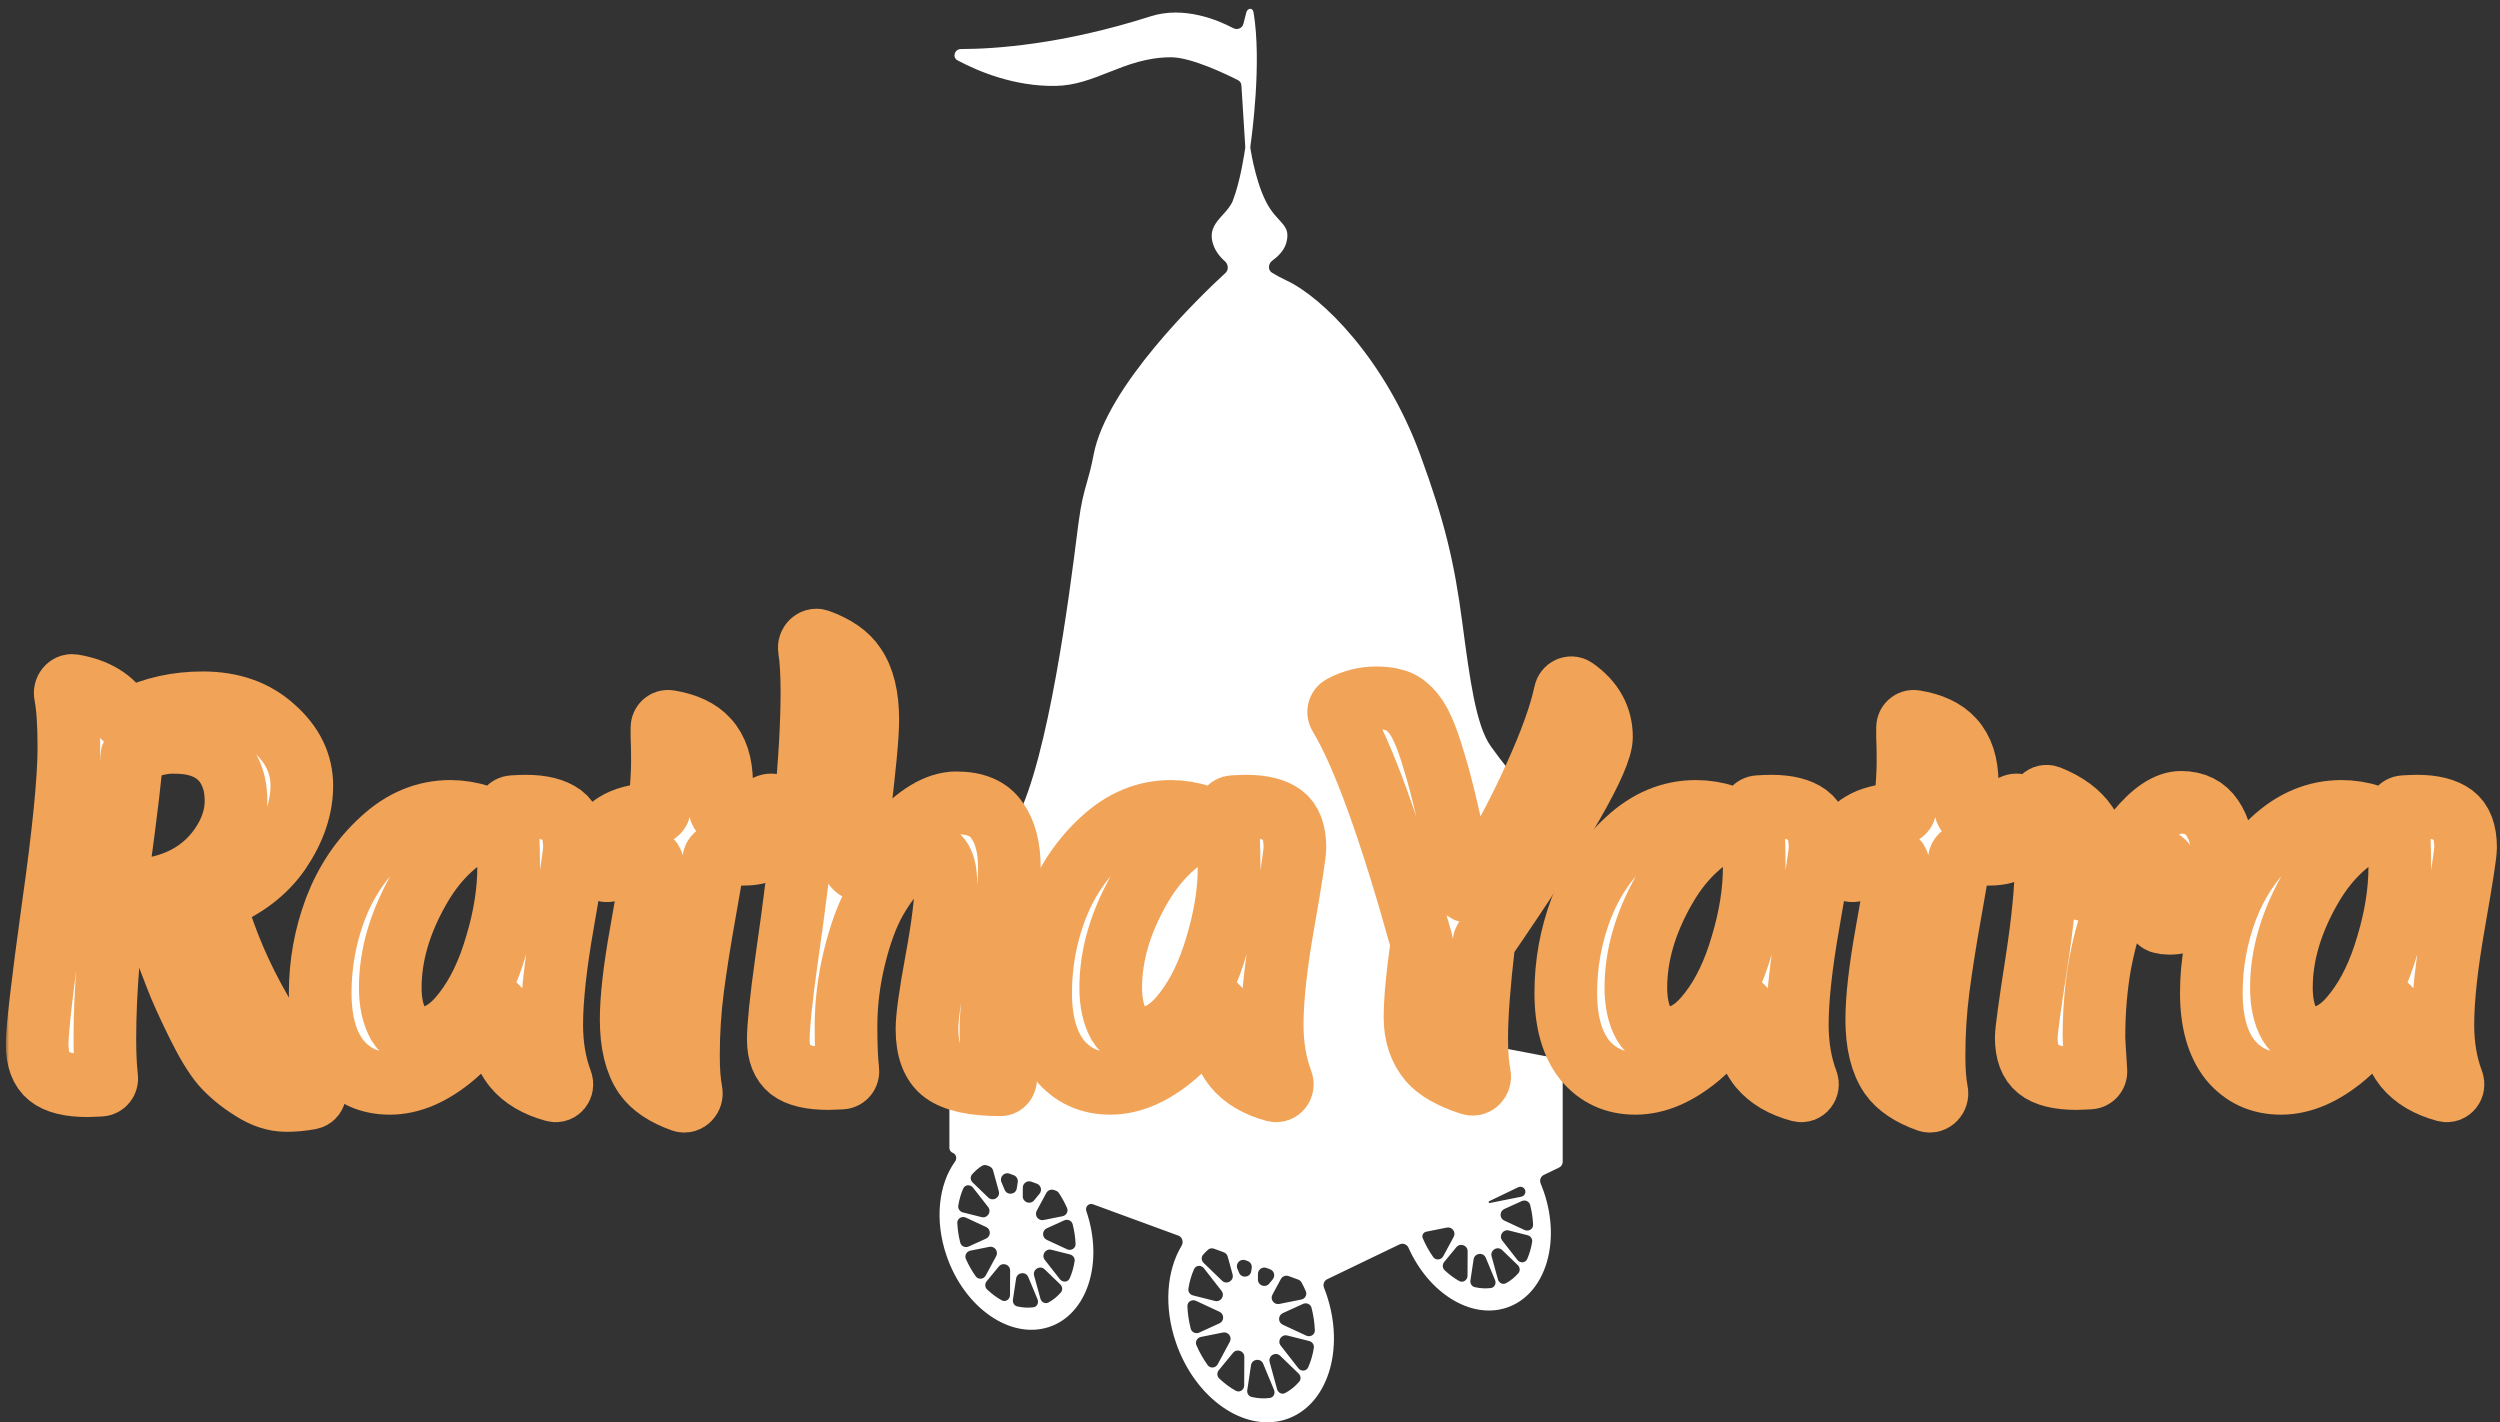 <svg width="399" height="227" viewBox="0 0 399 227" fill="none" xmlns="http://www.w3.org/2000/svg">
<rect x="0" y="0" width="399" height="227" fill="#333333" stroke="none"/>
<path fill-rule="evenodd" clip-rule="evenodd" d="M202.697 33.296C200.66 30.246 199.711 24.625 199.558 23.649C199.543 23.551 199.543 23.453 199.558 23.355C199.769 21.895 201.412 9.985 200.065 1.959C199.934 1.176 199.093 1.245 198.9 2.014L198.444 3.825C198.272 4.506 197.466 4.829 196.845 4.5C194.454 3.231 188.98 0.895 183.618 2.611C169.571 7.108 158.753 7.82 153.381 7.827C152.343 7.828 151.921 9.15 152.836 9.638C156.213 11.44 161.946 13.823 168.486 13.71C171.588 13.656 174.228 12.613 176.951 11.536C179.932 10.358 183.013 9.14 186.907 9.14C190.154 9.14 195.869 11.921 197.588 12.796C197.903 12.956 198.105 13.271 198.127 13.623L198.743 23.405C198.747 23.47 198.745 23.532 198.737 23.597C198.64 24.299 197.993 28.797 196.776 31.99C196.441 32.867 195.801 33.572 195.167 34.27C194.104 35.441 193.056 36.595 193.486 38.519C193.808 39.959 194.718 41.018 195.489 41.688C196.029 42.157 196.134 43.051 195.608 43.537C191.428 47.386 176.596 61.688 174.535 72.591C174.156 74.601 173.805 75.825 173.469 76.998C173.003 78.626 172.565 80.155 172.116 83.548C172.053 84.021 171.973 84.657 171.874 85.432C170.76 94.233 167.372 120.984 162.226 130.725C159.596 135.703 155.127 140.345 152.888 142.503C152.308 143.062 152.544 144.063 153.318 144.285L165.004 147.642C165.004 147.642 167.409 164.824 165.004 168.278C163.219 170.841 151.525 170.711 151.525 170.711V183.224C151.525 183.568 151.739 183.874 152.062 183.993C152.609 184.194 152.78 184.89 152.438 185.363C149.799 189.012 149.12 194.741 151.082 200.448C153.921 208.705 161.211 213.791 167.365 211.807C173.52 209.823 176.208 201.521 173.37 193.265C173.148 192.618 173.775 191.96 174.417 192.196L188.058 197.201C188.703 197.438 188.934 198.236 188.58 198.825C186.209 202.773 185.711 208.531 187.678 214.269C190.735 223.187 198.586 228.679 205.214 226.537C211.842 224.394 214.737 215.428 211.68 206.511C211.563 206.171 211.44 205.835 211.309 205.505C211.107 204.993 211.321 204.405 211.817 204.166L223.378 198.599C223.914 198.341 224.554 198.597 224.796 199.14C228.004 206.339 234.681 210.569 240.383 208.731C246.538 206.747 249.226 198.446 246.388 190.189C246.234 189.743 246.068 189.307 245.89 188.88C245.674 188.364 245.885 187.76 246.39 187.517L248.831 186.341C249.183 186.172 249.407 185.816 249.407 185.425V169.932C249.407 169.443 249.06 169.024 248.58 168.932L235.433 166.426C234.956 166.335 234.61 165.919 234.606 165.433L234.456 142.779C234.453 142.327 234.749 141.927 235.183 141.797L248.68 137.782C249.111 137.654 249.407 137.257 249.407 136.807V132.819C249.407 132.543 249.297 132.281 249.1 132.088C246.761 129.79 241.714 124.439 237.928 119.102C235.553 115.756 234.576 108.37 233.383 99.355C232.089 89.569 230.54 83.138 226.674 72.591C221.07 57.304 210.984 47.376 205.304 44.756C204.509 44.39 203.689 43.93 203.011 43.526C202.326 43.116 202.391 42.084 203.038 41.617C203.947 40.96 204.974 39.974 205.304 38.719C205.791 36.868 205.16 36.183 204.171 35.11C203.729 34.63 203.214 34.071 202.697 33.296ZM237.603 191.78C237.619 191.752 237.642 191.73 237.671 191.716L242.288 189.492C242.706 189.291 243.209 189.458 243.391 189.885C243.594 190.36 243.297 190.895 242.791 190.996L237.767 192.001C237.641 192.026 237.542 191.893 237.603 191.78ZM227.067 197.607C226.911 197.237 227.083 196.815 227.444 196.641C227.503 196.612 227.565 196.591 227.629 196.579L230.914 195.922C231.759 195.753 232.418 196.644 232.009 197.402L230.346 200.485C230.009 201.109 229.153 201.203 228.742 200.624C228.097 199.715 227.53 198.704 227.067 197.607ZM204.423 204.137C204.663 203.691 205.194 203.489 205.669 203.664L207.195 204.224C207.42 204.306 207.61 204.465 207.724 204.675C207.97 205.127 208.199 205.596 208.409 206.08C208.656 206.65 208.296 207.285 207.687 207.407L204.176 208.111C203.332 208.28 202.672 207.39 203.08 206.631L204.423 204.137ZM200.768 203.317C200.772 202.612 201.474 202.124 202.136 202.367L202.698 202.573C203.356 202.815 203.578 203.633 203.134 204.174L202.567 204.865C201.959 205.605 200.758 205.171 200.763 204.213L200.768 203.317ZM197.484 202.479C197.145 201.66 197.942 200.828 198.775 201.134L199.121 201.261C199.575 201.427 199.849 201.889 199.777 202.367L199.699 202.887C199.546 203.907 198.148 204.078 197.753 203.126L197.484 202.479ZM192.802 199.454C193.062 199.224 193.43 199.173 193.756 199.292L195.312 199.863C195.621 199.976 195.856 200.232 195.943 200.55L196.722 203.396C196.995 204.394 195.777 205.115 195.033 204.396L192.097 201.556C191.738 201.209 191.679 200.648 192.003 200.268C192.252 199.976 192.519 199.704 192.802 199.454ZM166.99 190.4C167.231 189.955 167.761 189.754 168.236 189.928L168.516 190.031C168.713 190.103 168.883 190.233 168.999 190.407C169.486 191.141 169.922 191.936 170.297 192.785C170.548 193.353 170.187 193.989 169.578 194.111L166.556 194.715C165.711 194.884 165.051 193.993 165.461 193.234L166.99 190.4ZM163.241 189.547C163.245 188.842 163.947 188.354 164.609 188.597L165.479 188.916C166.137 189.158 166.36 189.977 165.914 190.518L165.037 191.583C164.428 192.322 163.229 191.888 163.234 190.931L163.241 189.547ZM159.826 188.661C159.486 187.842 160.283 187.01 161.116 187.315L161.776 187.557C162.23 187.724 162.504 188.186 162.432 188.664L162.283 189.651C162.13 190.67 160.733 190.842 160.338 189.89L159.826 188.661ZM156.707 186.077C156.954 185.92 157.262 185.901 157.537 186.002L157.869 186.124C158.178 186.237 158.413 186.492 158.5 186.809L159.409 190.121C159.683 191.118 158.466 191.84 157.721 191.122L155.232 188.722C154.872 188.375 154.812 187.812 155.141 187.434C155.602 186.905 156.126 186.448 156.707 186.077ZM240.083 194.806C239.293 194.44 239.298 193.317 240.089 192.957L242.864 191.695C243.415 191.445 244.065 191.728 244.214 192.315C244.484 193.374 244.637 194.425 244.682 195.444C244.714 196.16 243.969 196.608 243.319 196.307L240.083 194.806ZM242.176 201.085C242.609 201.638 243.455 201.593 243.737 200.95C244.105 200.112 244.372 199.191 244.53 198.214C244.61 197.719 244.281 197.259 243.794 197.137L240.815 196.385C239.875 196.148 239.168 197.234 239.764 197.998L242.176 201.085ZM238.061 200.516C237.787 199.519 239.004 198.796 239.749 199.515L242.238 201.915C242.598 202.262 242.657 202.825 242.329 203.202C241.762 203.854 241.1 204.395 240.353 204.801C239.836 205.082 239.226 204.759 239.07 204.191L238.061 200.516ZM235.187 200.986C235.34 199.967 236.737 199.795 237.132 200.747L238.609 204.298C238.841 204.856 238.537 205.499 237.937 205.573C237.09 205.676 236.228 205.623 235.375 205.428C234.893 205.318 234.607 204.84 234.68 204.352L235.187 200.986ZM232.433 199.054C233.042 198.315 234.241 198.749 234.236 199.706L234.216 203.604C234.212 204.315 233.5 204.796 232.881 204.448C232.069 203.992 231.288 203.411 230.558 202.722C230.188 202.372 230.174 201.797 230.498 201.403L232.433 199.054ZM204.729 211.423C203.941 211.057 203.945 209.935 204.736 209.575L207.963 208.103C208.515 207.851 209.166 208.135 209.318 208.722C209.632 209.935 209.806 211.139 209.849 212.304C209.875 213.02 209.128 213.469 208.478 213.166L204.729 211.423ZM207.212 218.365C207.644 218.92 208.493 218.875 208.781 218.234C209.21 217.282 209.516 216.229 209.69 215.108C209.767 214.613 209.439 214.154 208.953 214.031L205.453 213.146C204.514 212.908 203.806 213.994 204.401 214.758L207.212 218.365ZM202.636 217.385C202.363 216.386 203.581 215.665 204.325 216.385L207.262 219.225C207.62 219.572 207.679 220.133 207.355 220.512C206.716 221.261 205.964 221.878 205.109 222.332C204.588 222.608 203.978 222.285 203.822 221.716L202.636 217.385ZM199.659 217.893C199.813 216.874 201.211 216.702 201.605 217.655L203.339 221.834C203.57 222.392 203.266 223.033 202.668 223.114C201.706 223.244 200.725 223.184 199.755 222.954C199.274 222.841 198.988 222.364 199.062 221.876L199.659 217.893ZM196.791 215.916C197.399 215.176 198.6 215.609 198.595 216.567L198.571 221.116C198.568 221.827 197.855 222.309 197.232 221.966C196.304 221.454 195.411 220.791 194.581 219.997C194.213 219.646 194.199 219.072 194.522 218.679L196.791 215.916ZM193.905 207.634C194.844 207.872 195.552 206.787 194.957 206.023L192.146 202.415C191.714 201.86 190.866 201.905 190.577 202.547C190.149 203.498 189.842 204.551 189.668 205.672C189.591 206.167 189.919 206.626 190.405 206.749L193.905 207.634ZM194.623 211.206C195.413 210.845 195.417 209.724 194.63 209.358L190.88 207.614C190.23 207.312 189.483 207.76 189.51 208.477C189.553 209.642 189.727 210.845 190.041 212.058C190.193 212.645 190.843 212.929 191.395 212.678L194.623 211.206ZM194.351 217.73C194.014 218.356 193.157 218.449 192.742 217.872C192.055 216.916 191.449 215.853 190.949 214.7C190.702 214.131 191.063 213.496 191.671 213.374L195.182 212.669C196.026 212.5 196.686 213.391 196.278 214.149L194.351 217.73ZM171.196 195.391C171.047 194.804 170.397 194.521 169.846 194.771L167.072 196.033C166.28 196.393 166.275 197.516 167.065 197.882L170.301 199.383C170.951 199.684 171.696 199.236 171.665 198.52C171.619 197.5 171.466 196.45 171.196 195.391ZM170.777 200.212C171.263 200.335 171.592 200.794 171.512 201.289C171.354 202.267 171.088 203.188 170.719 204.026C170.437 204.669 169.591 204.714 169.158 204.161L166.746 201.074C166.15 200.31 166.857 199.224 167.797 199.461L170.777 200.212ZM169.311 206.278C169.64 205.901 169.58 205.338 169.22 204.991L166.731 202.59C165.986 201.872 164.769 202.595 165.043 203.592L166.052 207.267C166.208 207.835 166.818 208.158 167.336 207.877C168.083 207.471 168.744 206.93 169.311 206.278ZM164.919 208.648C165.519 208.575 165.823 207.932 165.591 207.373L164.114 203.822C163.719 202.871 162.322 203.043 162.169 204.062L161.662 207.428C161.589 207.916 161.875 208.394 162.357 208.504C163.211 208.699 164.072 208.752 164.919 208.648ZM159.863 207.524C160.482 207.872 161.194 207.391 161.198 206.68L161.218 202.782C161.223 201.824 160.024 201.391 159.415 202.129L157.48 204.479C157.156 204.872 157.17 205.448 157.54 205.798C158.27 206.487 159.052 207.068 159.863 207.524ZM153.733 189.687C154.015 189.044 154.861 188.998 155.294 189.552L157.706 192.639C158.302 193.403 157.595 194.489 156.655 194.252L153.675 193.5C153.189 193.378 152.86 192.918 152.94 192.423C153.098 191.446 153.364 190.525 153.733 189.687ZM152.787 195.193C152.756 194.477 153.501 194.029 154.151 194.33L157.387 195.831C158.177 196.197 158.172 197.32 157.381 197.68L154.606 198.941C154.055 199.192 153.405 198.909 153.256 198.322C152.986 197.263 152.833 196.212 152.787 195.193ZM154.874 199.602C154.265 199.724 153.904 200.36 154.155 200.928C154.598 201.931 155.127 202.859 155.724 203.7C156.135 204.279 156.991 204.185 157.328 203.561L158.991 200.478C159.401 199.72 158.741 198.828 157.896 198.997L154.874 199.602Z" fill="white"/>
<mask id="path-2-outside-1_389_677" maskUnits="userSpaceOnUse" x="0.93" y="96.601" width="398" height="85" fill="black">
<rect fill="white" x="0.93" y="96.601" width="398" height="85"/>
<path d="M14.015 173.282C11.144 173.282 9.078 172.775 7.819 171.761C6.559 170.748 5.93 169.05 5.93 166.668C5.93 164.287 6.761 157.091 8.423 145.08C10.136 133.02 10.993 124.43 10.993 119.312C10.993 115.522 10.803 112.7 10.424 110.844C10.269 110.087 10.878 109.282 11.641 109.408C15.345 110.022 17.98 111.631 19.547 114.236C19.853 114.744 20.502 114.958 21.032 114.694C24.416 113.009 28.198 112.166 32.378 112.166C37.013 112.166 40.792 113.509 43.714 116.195C46.686 118.83 48.172 121.896 48.172 125.393C48.172 128.89 46.988 132.386 44.62 135.883C42.408 139.103 39.184 141.593 34.948 143.352C34.444 143.562 34.176 144.121 34.348 144.638L35.023 146.677C36.837 152.352 39.457 157.977 42.882 163.552C45.673 168.051 48.045 171.391 50 173.57C50.532 174.163 50.276 175.139 49.493 175.284C48.221 175.52 46.95 175.638 45.678 175.638C43.865 175.638 42.026 175.03 40.162 173.814C38.298 172.648 36.736 171.356 35.477 169.937C34.268 168.518 32.907 166.263 31.396 163.172C29.885 160.08 28.802 157.673 28.147 155.95C27.492 154.227 26.761 152.327 25.955 150.249C25.2 148.172 24.796 147.057 24.746 146.905C24.696 146.753 24.62 146.575 24.519 146.373C24.363 145.979 23.995 145.689 23.571 145.689C23.041 145.689 22.516 145.689 21.997 145.689C21.46 145.689 21.016 145.272 20.982 144.737L20.884 143.233C20.847 142.662 21.289 142.175 21.859 142.131C27.734 141.678 32.147 139.393 35.099 135.275C36.812 132.842 37.668 130.359 37.668 127.825C37.668 126.862 37.567 125.925 37.366 125.013C36.509 121.719 34.469 119.667 31.245 118.856C30.338 118.602 29.079 118.476 27.466 118.476C25.986 118.476 24.059 118.924 21.687 119.822C21.297 119.969 21.044 120.344 21.022 120.76C20.894 123.269 20.17 129.349 18.852 138.999C17.441 149.641 16.736 158.535 16.736 165.68C16.736 168.25 16.834 170.36 17.03 172.01C17.101 172.61 16.663 173.163 16.06 173.197C15.072 173.253 14.39 173.282 14.015 173.282Z"/>
<path d="M62.288 157.623C62.288 160.004 62.717 161.955 63.573 163.476C64.48 164.945 65.739 165.68 67.352 165.68C69.719 165.68 71.961 164.287 74.077 161.499C76.243 158.712 77.956 155.14 79.216 150.781C80.525 146.423 81.18 142.293 81.18 138.391C81.18 134.994 81.069 132.158 80.845 129.883C80.788 129.301 81.218 128.78 81.802 128.745C82.752 128.689 83.452 128.661 83.901 128.661C86.47 128.661 88.41 129.143 89.719 130.106C91.029 131.069 91.684 132.792 91.684 135.275C91.684 136.238 91.08 140.165 89.871 147.057C88.662 153.898 88.057 159.396 88.057 163.552C88.057 166.892 88.574 169.931 89.609 172.667C89.902 173.444 89.254 174.286 88.452 174.069C85.653 173.312 83.532 172.061 82.087 170.317C80.324 168.138 79.442 165.021 79.442 160.967C79.442 160.523 78.519 160.323 78.335 160.726C76.93 163.797 74.982 166.386 72.49 168.493C69.014 171.432 65.588 172.901 62.213 172.901C58.888 172.901 56.193 171.66 54.127 169.177C52.112 166.643 51.104 163.07 51.104 158.459C51.104 153.847 51.91 149.388 53.523 145.08C55.185 140.722 57.654 137.048 60.928 134.058C64.203 131.018 67.855 129.498 71.886 129.498C73.458 129.498 75.053 129.754 76.672 130.267C77.54 130.543 77.516 131.739 76.701 132.144C72.67 134.15 69.377 137.424 66.823 141.964C63.8 147.285 62.288 152.504 62.288 157.623Z"/>
<path d="M112.448 145.765C111.642 150.275 111.012 154.278 110.559 157.775C110.105 161.271 109.878 164.844 109.878 168.493C109.878 170.865 110.027 172.798 110.326 174.292C110.493 175.13 109.71 175.988 108.904 175.704C106.109 174.717 104.116 173.378 102.926 171.685C101.465 169.557 100.735 166.567 100.735 162.716C100.735 159.32 101.264 154.684 102.322 148.805C103.179 143.999 103.789 140.458 104.15 138.183C104.258 137.499 103.661 136.918 102.985 137.071C101.165 137.482 99.263 138.091 97.28 138.899C96.635 139.162 95.906 138.735 95.864 138.04C95.836 137.601 95.823 137.236 95.823 136.947C95.823 134.261 96.629 132.437 98.241 131.474C99.687 130.565 101.701 130.043 104.281 129.909C104.8 129.882 105.23 129.486 105.276 128.969C105.573 125.638 105.722 123.204 105.722 121.668C105.722 119.996 105.697 118.602 105.647 117.487C105.647 116.968 105.647 116.509 105.647 116.111C105.647 115.506 106.172 115.032 106.769 115.129C109.521 115.578 111.565 116.542 112.901 118.02C114.412 119.641 115.168 121.972 115.168 125.013C115.168 126.003 115.085 127.313 114.917 128.943C114.854 129.558 115.342 130.094 115.959 130.057C118.647 129.897 120.828 129.407 122.501 128.588C123.226 128.234 124.196 128.658 124.227 129.464C124.233 129.617 124.236 129.755 124.236 129.878C124.236 132.31 123.808 134.008 122.952 134.971C122.095 135.883 120.659 136.339 118.644 136.339C117.157 136.339 115.93 136.325 114.964 136.297C114.438 136.282 113.98 136.662 113.901 137.183C113.616 139.076 113.132 141.937 112.448 145.765Z"/>
<path d="M136.196 137.669C136.055 138.897 138.743 139.607 139.402 138.561C140.419 136.945 141.554 135.444 142.806 134.058C146.333 130.106 149.608 128.129 152.63 128.129C155.703 128.129 157.87 129.067 159.129 130.942C160.439 132.766 161.094 135.275 161.094 138.467C161.094 141.609 160.59 146.043 159.582 151.77C158.625 157.496 158.147 161.677 158.147 164.312C158.147 166.896 158.474 168.797 159.129 170.013C159.406 170.505 159.763 170.971 160.202 171.409C160.79 171.996 160.489 173.13 159.658 173.13C155.426 173.13 152.404 172.471 150.59 171.153C148.827 169.836 147.945 167.53 147.945 164.236C147.945 162.361 148.449 158.712 149.456 153.29C150.464 147.817 150.968 143.738 150.968 141.052C150.968 137.707 149.96 136.035 147.945 136.035C146.736 136.035 145.401 136.719 143.94 138.087C142.479 139.455 141.068 141.33 139.708 143.712C138.398 146.043 137.29 149.058 136.383 152.758C135.476 156.457 135.023 160.157 135.023 163.856C135.023 166.807 135.122 169.145 135.32 170.869C135.388 171.47 134.95 172.023 134.347 172.057C133.359 172.113 132.677 172.141 132.303 172.141C129.431 172.141 127.365 171.66 126.106 170.697C124.847 169.684 124.217 168.087 124.217 165.908C124.217 163.729 124.645 159.574 125.501 153.442C128.222 134.591 129.582 120.275 129.582 110.494C129.582 107.531 129.446 105.22 129.172 103.561C129.036 102.735 129.823 101.92 130.611 102.204C133.345 103.192 135.27 104.536 136.383 106.237C137.794 108.264 138.499 111.153 138.499 114.903C138.499 117.437 137.995 122.758 136.988 130.866C136.695 133.341 136.431 135.609 136.196 137.669Z"/>
<path d="M177.272 157.623C177.272 160.004 177.701 161.955 178.557 163.476C179.464 164.945 180.723 165.68 182.335 165.68C184.703 165.68 186.945 164.287 189.061 161.499C191.227 158.712 192.94 155.14 194.2 150.781C195.509 146.423 196.164 142.293 196.164 138.391C196.164 134.994 196.053 132.158 195.829 129.883C195.772 129.301 196.202 128.78 196.786 128.745C197.736 128.689 198.436 128.661 198.885 128.661C201.454 128.661 203.394 129.143 204.704 130.106C206.013 131.069 206.668 132.792 206.668 135.275C206.668 136.238 206.064 140.165 204.855 147.057C203.646 153.898 203.041 159.396 203.041 163.552C203.041 166.892 203.558 169.931 204.593 172.667C204.886 173.444 204.238 174.286 203.436 174.069C200.637 173.312 198.516 172.061 197.071 170.317C195.308 168.138 194.426 165.021 194.426 160.967C194.426 160.523 193.503 160.323 193.319 160.726C191.914 163.797 189.966 166.386 187.474 168.493C183.998 171.432 180.572 172.901 177.197 172.901C173.872 172.901 171.177 171.66 169.111 169.177C167.096 166.643 166.088 163.07 166.088 158.459C166.088 153.847 166.894 149.388 168.507 145.08C170.169 140.722 172.638 137.048 175.912 134.058C179.187 131.018 182.839 129.498 186.87 129.498C188.442 129.498 190.037 129.754 191.656 130.267C192.524 130.543 192.5 131.739 191.685 132.144C187.654 134.15 184.361 137.424 181.806 141.964C178.784 147.285 177.272 152.504 177.272 157.623Z"/>
<path d="M261.084 157.623C261.084 160.004 261.512 161.955 262.368 163.476C263.275 164.945 264.535 165.68 266.147 165.68C268.514 165.68 270.756 164.287 272.872 161.499C275.039 158.712 276.751 155.14 278.011 150.781C279.321 146.423 279.976 142.293 279.976 138.391C279.976 134.994 279.864 132.158 279.641 129.883C279.583 129.301 280.014 128.78 280.597 128.745C281.547 128.689 282.247 128.661 282.696 128.661C285.265 128.661 287.205 129.143 288.515 130.106C289.825 131.069 290.48 132.792 290.48 135.275C290.48 136.238 289.875 140.165 288.666 147.057C287.457 153.898 286.852 159.396 286.852 163.552C286.852 166.892 287.369 169.931 288.404 172.667C288.698 173.444 288.049 174.286 287.247 174.069C284.449 173.312 282.327 172.061 280.882 170.317C279.119 168.138 278.238 165.021 278.238 160.967C278.238 160.523 277.315 160.323 277.13 160.726C275.725 163.797 273.777 166.386 271.285 168.493C267.809 171.432 264.383 172.901 261.008 172.901C257.683 172.901 254.988 171.66 252.922 169.177C250.907 166.643 249.9 163.07 249.9 158.459C249.9 153.847 250.706 149.388 252.318 145.08C253.98 140.722 256.449 137.048 259.723 134.058C262.998 131.018 266.65 129.498 270.681 129.498C272.253 129.498 273.848 129.754 275.467 130.267C276.335 130.543 276.311 131.739 275.496 132.144C271.465 134.15 268.173 137.424 265.618 141.964C262.595 147.285 261.084 152.504 261.084 157.623Z"/>
<path d="M311.243 145.765C310.437 150.275 309.807 154.278 309.354 157.775C308.9 161.271 308.674 164.844 308.674 168.493C308.674 170.865 308.823 172.798 309.121 174.292C309.288 175.13 308.505 175.988 307.699 175.704C304.904 174.717 302.912 173.378 301.721 171.685C300.26 169.557 299.53 166.567 299.53 162.716C299.53 159.32 300.059 154.684 301.117 148.805C301.974 143.999 302.584 140.458 302.945 138.183C303.053 137.499 302.456 136.918 301.781 137.071C299.96 137.482 298.059 138.091 296.076 138.899C295.43 139.162 294.702 138.735 294.659 138.04C294.632 137.601 294.618 137.236 294.618 136.947C294.618 134.261 295.424 132.437 297.036 131.474C298.482 130.565 300.496 130.043 303.077 129.909C303.595 129.882 304.025 129.486 304.071 128.969C304.369 125.638 304.517 123.204 304.517 121.668C304.517 119.996 304.492 118.602 304.442 117.487C304.442 116.968 304.442 116.509 304.442 116.111C304.442 115.506 304.967 115.032 305.564 115.129C308.316 115.578 310.361 116.542 311.696 118.02C313.208 119.641 313.963 121.972 313.963 125.013C313.963 126.003 313.88 127.313 313.713 128.943C313.65 129.558 314.137 130.094 314.754 130.057C317.442 129.897 319.623 129.407 321.297 128.588C322.021 128.234 322.991 128.658 323.023 129.464C323.029 129.617 323.032 129.755 323.032 129.878C323.032 132.31 322.603 134.008 321.747 134.971C320.89 135.883 319.455 136.339 317.439 136.339C315.952 136.339 314.725 136.325 313.759 136.297C313.233 136.282 312.775 136.662 312.697 137.183C312.412 139.076 311.927 141.937 311.243 145.765Z"/>
<path d="M334.498 147.285C336.312 140.697 338.478 135.857 340.997 132.766C343.566 129.624 345.934 128.053 348.1 128.053C350.317 128.053 351.98 128.89 353.088 130.562C354.196 132.183 354.75 134.312 354.75 136.947C354.75 139.531 353.97 141.913 352.408 144.092C350.896 146.271 348.806 147.361 346.136 147.361C345.76 147.361 345.349 147.303 344.902 147.189C344.252 147.021 344.055 146.232 344.403 145.657C345.457 143.914 345.985 141.898 345.985 139.607C345.985 137.986 345.33 137.175 344.02 137.175C343.063 137.175 342.03 137.859 340.922 139.227C339.813 140.545 338.755 142.395 337.748 144.776C336.74 147.107 335.884 150.123 335.178 153.822C334.523 157.471 334.196 161.373 334.196 165.528C334.196 165.988 334.3 167.802 334.507 170.971C334.544 171.533 334.117 172.019 333.554 172.051C332.518 172.111 331.825 172.141 331.476 172.141C328.604 172.141 326.538 171.635 325.279 170.621C324.02 169.608 323.39 167.935 323.39 165.604C323.39 164.591 323.919 160.689 324.977 153.898C326.035 147.107 326.564 141.71 326.564 137.707C326.564 134.35 326.27 131.219 325.683 128.313C325.525 127.532 326.259 126.85 326.998 127.147C329.769 128.261 331.766 129.728 332.987 131.55C334.448 133.678 335.178 136.187 335.178 139.075C335.178 141.913 334.952 144.65 334.498 147.285Z"/>
<path d="M364.113 157.623C364.113 160.004 364.541 161.955 365.397 163.476C366.304 164.945 367.563 165.68 369.176 165.68C371.543 165.68 373.785 164.287 375.901 161.499C378.067 158.712 379.78 155.14 381.04 150.781C382.35 146.423 383.004 142.293 383.004 138.391C383.004 134.994 382.893 132.158 382.67 129.883C382.612 129.301 383.042 128.78 383.626 128.745C384.576 128.689 385.276 128.661 385.725 128.661C388.294 128.661 390.234 129.143 391.544 130.106C392.854 131.069 393.508 132.792 393.508 135.275C393.508 136.238 392.904 140.165 391.695 147.057C390.486 153.898 389.881 159.396 389.881 163.552C389.881 166.892 390.398 169.931 391.433 172.667C391.726 173.444 391.078 174.286 390.276 174.069C387.478 173.312 385.356 172.061 383.911 170.317C382.148 168.138 381.266 165.021 381.266 160.967C381.266 160.523 380.344 160.323 380.159 160.726C378.754 163.797 376.806 166.386 374.314 168.493C370.838 171.432 367.412 172.901 364.037 172.901C360.712 172.901 358.017 171.66 355.951 169.177C353.936 166.643 352.929 163.07 352.929 158.459C352.929 153.847 353.735 149.388 355.347 145.08C357.009 140.722 359.478 137.048 362.752 134.058C366.027 131.018 369.679 129.498 373.71 129.498C375.282 129.498 376.877 129.754 378.496 130.267C379.364 130.543 379.34 131.739 378.525 132.144C374.494 134.15 371.202 137.424 368.647 141.964C365.624 147.285 364.113 152.504 364.113 157.623Z"/>
<path d="M237.01 149.95C236.916 150.086 236.855 150.247 236.836 150.411C236.066 157.002 235.681 162.091 235.681 165.675C235.681 168.095 235.835 170.072 236.141 171.608C236.307 172.435 235.54 173.267 234.738 173.009C231.609 172 229.406 170.749 228.13 169.256C226.6 167.416 225.835 165.128 225.835 162.393C225.835 159.647 226.195 155.764 226.915 150.745C226.935 150.606 226.926 150.461 226.888 150.325C221.881 132.341 217.519 120.293 213.801 114.18C213.506 113.694 213.641 113.055 214.141 112.786C215.894 111.842 217.72 111.371 219.617 111.371C220.801 111.371 221.788 111.495 222.578 111.744C223.417 111.942 224.231 112.44 225.021 113.235C225.811 114.031 226.477 115.051 227.02 116.294C227.612 117.537 228.254 119.352 228.945 121.739C230.129 125.519 231.634 131.984 233.46 141.134L233.522 141.478C233.684 142.39 234.878 142.625 235.367 141.837C239.274 135.54 242.488 129.561 245.009 123.902C247.494 118.42 249.086 113.987 249.786 110.603C249.931 109.901 250.72 109.515 251.308 109.926C254.166 111.92 255.595 114.49 255.595 117.637C255.595 121.154 249.4 131.925 237.01 149.95Z"/>
</mask>
<path d="M14.015 173.282C11.144 173.282 9.078 172.775 7.819 171.761C6.559 170.748 5.93 169.05 5.93 166.668C5.93 164.287 6.761 157.091 8.423 145.08C10.136 133.02 10.993 124.43 10.993 119.312C10.993 115.522 10.803 112.7 10.424 110.844C10.269 110.087 10.878 109.282 11.641 109.408C15.345 110.022 17.98 111.631 19.547 114.236C19.853 114.744 20.502 114.958 21.032 114.694C24.416 113.009 28.198 112.166 32.378 112.166C37.013 112.166 40.792 113.509 43.714 116.195C46.686 118.83 48.172 121.896 48.172 125.393C48.172 128.89 46.988 132.386 44.62 135.883C42.408 139.103 39.184 141.593 34.948 143.352C34.444 143.562 34.176 144.121 34.348 144.638L35.023 146.677C36.837 152.352 39.457 157.977 42.882 163.552C45.673 168.051 48.045 171.391 50 173.57C50.532 174.163 50.276 175.139 49.493 175.284C48.221 175.52 46.95 175.638 45.678 175.638C43.865 175.638 42.026 175.03 40.162 173.814C38.298 172.648 36.736 171.356 35.477 169.937C34.268 168.518 32.907 166.263 31.396 163.172C29.885 160.08 28.802 157.673 28.147 155.95C27.492 154.227 26.761 152.327 25.955 150.249C25.2 148.172 24.796 147.057 24.746 146.905C24.696 146.753 24.62 146.575 24.519 146.373C24.363 145.979 23.995 145.689 23.571 145.689C23.041 145.689 22.516 145.689 21.997 145.689C21.46 145.689 21.016 145.272 20.982 144.737L20.884 143.233C20.847 142.662 21.289 142.175 21.859 142.131C27.734 141.678 32.147 139.393 35.099 135.275C36.812 132.842 37.668 130.359 37.668 127.825C37.668 126.862 37.567 125.925 37.366 125.013C36.509 121.719 34.469 119.667 31.245 118.856C30.338 118.602 29.079 118.476 27.466 118.476C25.986 118.476 24.059 118.924 21.687 119.822C21.297 119.969 21.044 120.344 21.022 120.76C20.894 123.269 20.17 129.349 18.852 138.999C17.441 149.641 16.736 158.535 16.736 165.68C16.736 168.25 16.834 170.36 17.03 172.01C17.101 172.61 16.663 173.163 16.06 173.197C15.072 173.253 14.39 173.282 14.015 173.282Z" fill="white"/>
<path d="M62.288 157.623C62.288 160.004 62.717 161.955 63.573 163.476C64.48 164.945 65.739 165.68 67.352 165.68C69.719 165.68 71.961 164.287 74.077 161.499C76.243 158.712 77.956 155.14 79.216 150.781C80.525 146.423 81.18 142.293 81.18 138.391C81.18 134.994 81.069 132.158 80.845 129.883C80.788 129.301 81.218 128.78 81.802 128.745C82.752 128.689 83.452 128.661 83.901 128.661C86.47 128.661 88.41 129.143 89.719 130.106C91.029 131.069 91.684 132.792 91.684 135.275C91.684 136.238 91.08 140.165 89.871 147.057C88.662 153.898 88.057 159.396 88.057 163.552C88.057 166.892 88.574 169.931 89.609 172.667C89.902 173.444 89.254 174.286 88.452 174.069C85.653 173.312 83.532 172.061 82.087 170.317C80.324 168.138 79.442 165.021 79.442 160.967C79.442 160.523 78.519 160.323 78.335 160.726C76.93 163.797 74.982 166.386 72.49 168.493C69.014 171.432 65.588 172.901 62.213 172.901C58.888 172.901 56.193 171.66 54.127 169.177C52.112 166.643 51.104 163.07 51.104 158.459C51.104 153.847 51.91 149.388 53.523 145.08C55.185 140.722 57.654 137.048 60.928 134.058C64.203 131.018 67.855 129.498 71.886 129.498C73.458 129.498 75.053 129.754 76.672 130.267C77.54 130.543 77.516 131.739 76.701 132.144C72.67 134.15 69.377 137.424 66.823 141.964C63.8 147.285 62.288 152.504 62.288 157.623Z" fill="white"/>
<path d="M112.448 145.765C111.642 150.275 111.012 154.278 110.559 157.775C110.105 161.271 109.878 164.844 109.878 168.493C109.878 170.865 110.027 172.798 110.326 174.292C110.493 175.13 109.71 175.988 108.904 175.704C106.109 174.717 104.116 173.378 102.926 171.685C101.465 169.557 100.735 166.567 100.735 162.716C100.735 159.32 101.264 154.684 102.322 148.805C103.179 143.999 103.789 140.458 104.15 138.183C104.258 137.499 103.661 136.918 102.985 137.071C101.165 137.482 99.263 138.091 97.28 138.899C96.635 139.162 95.906 138.735 95.864 138.04C95.836 137.601 95.823 137.236 95.823 136.947C95.823 134.261 96.629 132.437 98.241 131.474C99.687 130.565 101.701 130.043 104.281 129.909C104.8 129.882 105.23 129.486 105.276 128.969C105.573 125.638 105.722 123.204 105.722 121.668C105.722 119.996 105.697 118.602 105.647 117.487C105.647 116.968 105.647 116.509 105.647 116.111C105.647 115.506 106.172 115.032 106.769 115.129C109.521 115.578 111.565 116.542 112.901 118.02C114.412 119.641 115.168 121.972 115.168 125.013C115.168 126.003 115.085 127.313 114.917 128.943C114.854 129.558 115.342 130.094 115.959 130.057C118.647 129.897 120.828 129.407 122.501 128.588C123.226 128.234 124.196 128.658 124.227 129.464C124.233 129.617 124.236 129.755 124.236 129.878C124.236 132.31 123.808 134.008 122.952 134.971C122.095 135.883 120.659 136.339 118.644 136.339C117.157 136.339 115.93 136.325 114.964 136.297C114.438 136.282 113.98 136.662 113.901 137.183C113.616 139.076 113.132 141.937 112.448 145.765Z" fill="white"/>
<path d="M136.196 137.669C136.055 138.897 138.743 139.607 139.402 138.561C140.419 136.945 141.554 135.444 142.806 134.058C146.333 130.106 149.608 128.129 152.63 128.129C155.703 128.129 157.87 129.067 159.129 130.942C160.439 132.766 161.094 135.275 161.094 138.467C161.094 141.609 160.59 146.043 159.582 151.77C158.625 157.496 158.147 161.677 158.147 164.312C158.147 166.896 158.474 168.797 159.129 170.013C159.406 170.505 159.763 170.971 160.202 171.409C160.79 171.996 160.489 173.13 159.658 173.13C155.426 173.13 152.404 172.471 150.59 171.153C148.827 169.836 147.945 167.53 147.945 164.236C147.945 162.361 148.449 158.712 149.456 153.29C150.464 147.817 150.968 143.738 150.968 141.052C150.968 137.707 149.96 136.035 147.945 136.035C146.736 136.035 145.401 136.719 143.94 138.087C142.479 139.455 141.068 141.33 139.708 143.712C138.398 146.043 137.29 149.058 136.383 152.758C135.476 156.457 135.023 160.157 135.023 163.856C135.023 166.807 135.122 169.145 135.32 170.869C135.388 171.47 134.95 172.023 134.347 172.057C133.359 172.113 132.677 172.141 132.303 172.141C129.431 172.141 127.365 171.66 126.106 170.697C124.847 169.684 124.217 168.087 124.217 165.908C124.217 163.729 124.645 159.574 125.501 153.442C128.222 134.591 129.582 120.275 129.582 110.494C129.582 107.531 129.446 105.22 129.172 103.561C129.036 102.735 129.823 101.92 130.611 102.204C133.345 103.192 135.27 104.536 136.383 106.237C137.794 108.264 138.499 111.153 138.499 114.903C138.499 117.437 137.995 122.758 136.988 130.866C136.695 133.341 136.431 135.609 136.196 137.669Z" fill="white"/>
<path d="M177.272 157.623C177.272 160.004 177.701 161.955 178.557 163.476C179.464 164.945 180.723 165.68 182.335 165.68C184.703 165.68 186.945 164.287 189.061 161.499C191.227 158.712 192.94 155.14 194.2 150.781C195.509 146.423 196.164 142.293 196.164 138.391C196.164 134.994 196.053 132.158 195.829 129.883C195.772 129.301 196.202 128.78 196.786 128.745C197.736 128.689 198.436 128.661 198.885 128.661C201.454 128.661 203.394 129.143 204.704 130.106C206.013 131.069 206.668 132.792 206.668 135.275C206.668 136.238 206.064 140.165 204.855 147.057C203.646 153.898 203.041 159.396 203.041 163.552C203.041 166.892 203.558 169.931 204.593 172.667C204.886 173.444 204.238 174.286 203.436 174.069C200.637 173.312 198.516 172.061 197.071 170.317C195.308 168.138 194.426 165.021 194.426 160.967C194.426 160.523 193.503 160.323 193.319 160.726C191.914 163.797 189.966 166.386 187.474 168.493C183.998 171.432 180.572 172.901 177.197 172.901C173.872 172.901 171.177 171.66 169.111 169.177C167.096 166.643 166.088 163.07 166.088 158.459C166.088 153.847 166.894 149.388 168.507 145.08C170.169 140.722 172.638 137.048 175.912 134.058C179.187 131.018 182.839 129.498 186.87 129.498C188.442 129.498 190.037 129.754 191.656 130.267C192.524 130.543 192.5 131.739 191.685 132.144C187.654 134.15 184.361 137.424 181.806 141.964C178.784 147.285 177.272 152.504 177.272 157.623Z" fill="white"/>
<path d="M261.084 157.623C261.084 160.004 261.512 161.955 262.368 163.476C263.275 164.945 264.535 165.68 266.147 165.68C268.514 165.68 270.756 164.287 272.872 161.499C275.039 158.712 276.751 155.14 278.011 150.781C279.321 146.423 279.976 142.293 279.976 138.391C279.976 134.994 279.864 132.158 279.641 129.883C279.583 129.301 280.014 128.78 280.597 128.745C281.547 128.689 282.247 128.661 282.696 128.661C285.265 128.661 287.205 129.143 288.515 130.106C289.825 131.069 290.48 132.792 290.48 135.275C290.48 136.238 289.875 140.165 288.666 147.057C287.457 153.898 286.852 159.396 286.852 163.552C286.852 166.892 287.369 169.931 288.404 172.667C288.698 173.444 288.049 174.286 287.247 174.069C284.449 173.312 282.327 172.061 280.882 170.317C279.119 168.138 278.238 165.021 278.238 160.967C278.238 160.523 277.315 160.323 277.13 160.726C275.725 163.797 273.777 166.386 271.285 168.493C267.809 171.432 264.383 172.901 261.008 172.901C257.683 172.901 254.988 171.66 252.922 169.177C250.907 166.643 249.9 163.07 249.9 158.459C249.9 153.847 250.706 149.388 252.318 145.08C253.98 140.722 256.449 137.048 259.723 134.058C262.998 131.018 266.65 129.498 270.681 129.498C272.253 129.498 273.848 129.754 275.467 130.267C276.335 130.543 276.311 131.739 275.496 132.144C271.465 134.15 268.173 137.424 265.618 141.964C262.595 147.285 261.084 152.504 261.084 157.623Z" fill="white"/>
<path d="M311.243 145.765C310.437 150.275 309.807 154.278 309.354 157.775C308.9 161.271 308.674 164.844 308.674 168.493C308.674 170.865 308.823 172.798 309.121 174.292C309.288 175.13 308.505 175.988 307.699 175.704C304.904 174.717 302.912 173.378 301.721 171.685C300.26 169.557 299.53 166.567 299.53 162.716C299.53 159.32 300.059 154.684 301.117 148.805C301.974 143.999 302.584 140.458 302.945 138.183C303.053 137.499 302.456 136.918 301.781 137.071C299.96 137.482 298.059 138.091 296.076 138.899C295.43 139.162 294.702 138.735 294.659 138.04C294.632 137.601 294.618 137.236 294.618 136.947C294.618 134.261 295.424 132.437 297.036 131.474C298.482 130.565 300.496 130.043 303.077 129.909C303.595 129.882 304.025 129.486 304.071 128.969C304.369 125.638 304.517 123.204 304.517 121.668C304.517 119.996 304.492 118.602 304.442 117.487C304.442 116.968 304.442 116.509 304.442 116.111C304.442 115.506 304.967 115.032 305.564 115.129C308.316 115.578 310.361 116.542 311.696 118.02C313.208 119.641 313.963 121.972 313.963 125.013C313.963 126.003 313.88 127.313 313.713 128.943C313.65 129.558 314.137 130.094 314.754 130.057C317.442 129.897 319.623 129.407 321.297 128.588C322.021 128.234 322.991 128.658 323.023 129.464C323.029 129.617 323.032 129.755 323.032 129.878C323.032 132.31 322.603 134.008 321.747 134.971C320.89 135.883 319.455 136.339 317.439 136.339C315.952 136.339 314.725 136.325 313.759 136.297C313.233 136.282 312.775 136.662 312.697 137.183C312.412 139.076 311.927 141.937 311.243 145.765Z" fill="white"/>
<path d="M334.498 147.285C336.312 140.697 338.478 135.857 340.997 132.766C343.566 129.624 345.934 128.053 348.1 128.053C350.317 128.053 351.98 128.89 353.088 130.562C354.196 132.183 354.75 134.312 354.75 136.947C354.75 139.531 353.97 141.913 352.408 144.092C350.896 146.271 348.806 147.361 346.136 147.361C345.76 147.361 345.349 147.303 344.902 147.189C344.252 147.021 344.055 146.232 344.403 145.657C345.457 143.914 345.985 141.898 345.985 139.607C345.985 137.986 345.33 137.175 344.02 137.175C343.063 137.175 342.03 137.859 340.922 139.227C339.813 140.545 338.755 142.395 337.748 144.776C336.74 147.107 335.884 150.123 335.178 153.822C334.523 157.471 334.196 161.373 334.196 165.528C334.196 165.988 334.3 167.802 334.507 170.971C334.544 171.533 334.117 172.019 333.554 172.051C332.518 172.111 331.825 172.141 331.476 172.141C328.604 172.141 326.538 171.635 325.279 170.621C324.02 169.608 323.39 167.935 323.39 165.604C323.39 164.591 323.919 160.689 324.977 153.898C326.035 147.107 326.564 141.71 326.564 137.707C326.564 134.35 326.27 131.219 325.683 128.313C325.525 127.532 326.259 126.85 326.998 127.147C329.769 128.261 331.766 129.728 332.987 131.55C334.448 133.678 335.178 136.187 335.178 139.075C335.178 141.913 334.952 144.65 334.498 147.285Z" fill="white"/>
<path d="M364.113 157.623C364.113 160.004 364.541 161.955 365.397 163.476C366.304 164.945 367.563 165.68 369.176 165.68C371.543 165.68 373.785 164.287 375.901 161.499C378.067 158.712 379.78 155.14 381.04 150.781C382.35 146.423 383.004 142.293 383.004 138.391C383.004 134.994 382.893 132.158 382.67 129.883C382.612 129.301 383.042 128.78 383.626 128.745C384.576 128.689 385.276 128.661 385.725 128.661C388.294 128.661 390.234 129.143 391.544 130.106C392.854 131.069 393.508 132.792 393.508 135.275C393.508 136.238 392.904 140.165 391.695 147.057C390.486 153.898 389.881 159.396 389.881 163.552C389.881 166.892 390.398 169.931 391.433 172.667C391.726 173.444 391.078 174.286 390.276 174.069C387.478 173.312 385.356 172.061 383.911 170.317C382.148 168.138 381.266 165.021 381.266 160.967C381.266 160.523 380.344 160.323 380.159 160.726C378.754 163.797 376.806 166.386 374.314 168.493C370.838 171.432 367.412 172.901 364.037 172.901C360.712 172.901 358.017 171.66 355.951 169.177C353.936 166.643 352.929 163.07 352.929 158.459C352.929 153.847 353.735 149.388 355.347 145.08C357.009 140.722 359.478 137.048 362.752 134.058C366.027 131.018 369.679 129.498 373.71 129.498C375.282 129.498 376.877 129.754 378.496 130.267C379.364 130.543 379.34 131.739 378.525 132.144C374.494 134.15 371.202 137.424 368.647 141.964C365.624 147.285 364.113 152.504 364.113 157.623Z" fill="white"/>
<path d="M237.01 149.95C236.916 150.086 236.855 150.247 236.836 150.411C236.066 157.002 235.681 162.091 235.681 165.675C235.681 168.095 235.835 170.072 236.141 171.608C236.307 172.435 235.54 173.267 234.738 173.009C231.609 172 229.406 170.749 228.13 169.256C226.6 167.416 225.835 165.128 225.835 162.393C225.835 159.647 226.195 155.764 226.915 150.745C226.935 150.606 226.926 150.461 226.888 150.325C221.881 132.341 217.519 120.293 213.801 114.18C213.506 113.694 213.641 113.055 214.141 112.786C215.894 111.842 217.72 111.371 219.617 111.371C220.801 111.371 221.788 111.495 222.578 111.744C223.417 111.942 224.231 112.44 225.021 113.235C225.811 114.031 226.477 115.051 227.02 116.294C227.612 117.537 228.254 119.352 228.945 121.739C230.129 125.519 231.634 131.984 233.46 141.134L233.522 141.478C233.684 142.39 234.878 142.625 235.367 141.837C239.274 135.54 242.488 129.561 245.009 123.902C247.494 118.42 249.086 113.987 249.786 110.603C249.931 109.901 250.72 109.515 251.308 109.926C254.166 111.92 255.595 114.49 255.595 117.637C255.595 121.154 249.4 131.925 237.01 149.95Z" fill="white"/>
<path d="M14.015 173.282C11.144 173.282 9.078 172.775 7.819 171.761C6.559 170.748 5.93 169.05 5.93 166.668C5.93 164.287 6.761 157.091 8.423 145.08C10.136 133.02 10.993 124.43 10.993 119.312C10.993 115.522 10.803 112.7 10.424 110.844C10.269 110.087 10.878 109.282 11.641 109.408C15.345 110.022 17.98 111.631 19.547 114.236C19.853 114.744 20.502 114.958 21.032 114.694C24.416 113.009 28.198 112.166 32.378 112.166C37.013 112.166 40.792 113.509 43.714 116.195C46.686 118.83 48.172 121.896 48.172 125.393C48.172 128.89 46.988 132.386 44.62 135.883C42.408 139.103 39.184 141.593 34.948 143.352C34.444 143.562 34.176 144.121 34.348 144.638L35.023 146.677C36.837 152.352 39.457 157.977 42.882 163.552C45.673 168.051 48.045 171.391 50 173.57C50.532 174.163 50.276 175.139 49.493 175.284C48.221 175.52 46.95 175.638 45.678 175.638C43.865 175.638 42.026 175.03 40.162 173.814C38.298 172.648 36.736 171.356 35.477 169.937C34.268 168.518 32.907 166.263 31.396 163.172C29.885 160.08 28.802 157.673 28.147 155.95C27.492 154.227 26.761 152.327 25.955 150.249C25.2 148.172 24.796 147.057 24.746 146.905C24.696 146.753 24.62 146.575 24.519 146.373C24.363 145.979 23.995 145.689 23.571 145.689C23.041 145.689 22.516 145.689 21.997 145.689C21.46 145.689 21.016 145.272 20.982 144.737L20.884 143.233C20.847 142.662 21.289 142.175 21.859 142.131C27.734 141.678 32.147 139.393 35.099 135.275C36.812 132.842 37.668 130.359 37.668 127.825C37.668 126.862 37.567 125.925 37.366 125.013C36.509 121.719 34.469 119.667 31.245 118.856C30.338 118.602 29.079 118.476 27.466 118.476C25.986 118.476 24.059 118.924 21.687 119.822C21.297 119.969 21.044 120.344 21.022 120.76C20.894 123.269 20.17 129.349 18.852 138.999C17.441 149.641 16.736 158.535 16.736 165.68C16.736 168.25 16.834 170.36 17.03 172.01C17.101 172.61 16.663 173.163 16.06 173.197C15.072 173.253 14.39 173.282 14.015 173.282Z" stroke="#F1A358" stroke-width="10" mask="url(#path-2-outside-1_389_677)"/>
<path d="M62.288 157.623C62.288 160.004 62.717 161.955 63.573 163.476C64.48 164.945 65.739 165.68 67.352 165.68C69.719 165.68 71.961 164.287 74.077 161.499C76.243 158.712 77.956 155.14 79.216 150.781C80.525 146.423 81.18 142.293 81.18 138.391C81.18 134.994 81.069 132.158 80.845 129.883C80.788 129.301 81.218 128.78 81.802 128.745C82.752 128.689 83.452 128.661 83.901 128.661C86.47 128.661 88.41 129.143 89.719 130.106C91.029 131.069 91.684 132.792 91.684 135.275C91.684 136.238 91.08 140.165 89.871 147.057C88.662 153.898 88.057 159.396 88.057 163.552C88.057 166.892 88.574 169.931 89.609 172.667C89.902 173.444 89.254 174.286 88.452 174.069C85.653 173.312 83.532 172.061 82.087 170.317C80.324 168.138 79.442 165.021 79.442 160.967C79.442 160.523 78.519 160.323 78.335 160.726C76.93 163.797 74.982 166.386 72.49 168.493C69.014 171.432 65.588 172.901 62.213 172.901C58.888 172.901 56.193 171.66 54.127 169.177C52.112 166.643 51.104 163.07 51.104 158.459C51.104 153.847 51.91 149.388 53.523 145.08C55.185 140.722 57.654 137.048 60.928 134.058C64.203 131.018 67.855 129.498 71.886 129.498C73.458 129.498 75.053 129.754 76.672 130.267C77.54 130.543 77.516 131.739 76.701 132.144C72.67 134.15 69.377 137.424 66.823 141.964C63.8 147.285 62.288 152.504 62.288 157.623Z" stroke="#F1A358" stroke-width="10" mask="url(#path-2-outside-1_389_677)"/>
<path d="M112.448 145.765C111.642 150.275 111.012 154.278 110.559 157.775C110.105 161.271 109.878 164.844 109.878 168.493C109.878 170.865 110.027 172.798 110.326 174.292C110.493 175.13 109.71 175.988 108.904 175.704C106.109 174.717 104.116 173.378 102.926 171.685C101.465 169.557 100.735 166.567 100.735 162.716C100.735 159.32 101.264 154.684 102.322 148.805C103.179 143.999 103.789 140.458 104.15 138.183C104.258 137.499 103.661 136.918 102.985 137.071C101.165 137.482 99.263 138.091 97.28 138.899C96.635 139.162 95.906 138.735 95.864 138.04C95.836 137.601 95.823 137.236 95.823 136.947C95.823 134.261 96.629 132.437 98.241 131.474C99.687 130.565 101.701 130.043 104.281 129.909C104.8 129.882 105.23 129.486 105.276 128.969C105.573 125.638 105.722 123.204 105.722 121.668C105.722 119.996 105.697 118.602 105.647 117.487C105.647 116.968 105.647 116.509 105.647 116.111C105.647 115.506 106.172 115.032 106.769 115.129C109.521 115.578 111.565 116.542 112.901 118.02C114.412 119.641 115.168 121.972 115.168 125.013C115.168 126.003 115.085 127.313 114.917 128.943C114.854 129.558 115.342 130.094 115.959 130.057C118.647 129.897 120.828 129.407 122.501 128.588C123.226 128.234 124.196 128.658 124.227 129.464C124.233 129.617 124.236 129.755 124.236 129.878C124.236 132.31 123.808 134.008 122.952 134.971C122.095 135.883 120.659 136.339 118.644 136.339C117.157 136.339 115.93 136.325 114.964 136.297C114.438 136.282 113.98 136.662 113.901 137.183C113.616 139.076 113.132 141.937 112.448 145.765Z" stroke="#F1A358" stroke-width="10" mask="url(#path-2-outside-1_389_677)"/>
<path d="M136.196 137.669C136.055 138.897 138.743 139.607 139.402 138.561C140.419 136.945 141.554 135.444 142.806 134.058C146.333 130.106 149.608 128.129 152.63 128.129C155.703 128.129 157.87 129.067 159.129 130.942C160.439 132.766 161.094 135.275 161.094 138.467C161.094 141.609 160.59 146.043 159.582 151.77C158.625 157.496 158.147 161.677 158.147 164.312C158.147 166.896 158.474 168.797 159.129 170.013C159.406 170.505 159.763 170.971 160.202 171.409C160.79 171.996 160.489 173.13 159.658 173.13C155.426 173.13 152.404 172.471 150.59 171.153C148.827 169.836 147.945 167.53 147.945 164.236C147.945 162.361 148.449 158.712 149.456 153.29C150.464 147.817 150.968 143.738 150.968 141.052C150.968 137.707 149.96 136.035 147.945 136.035C146.736 136.035 145.401 136.719 143.94 138.087C142.479 139.455 141.068 141.33 139.708 143.712C138.398 146.043 137.29 149.058 136.383 152.758C135.476 156.457 135.023 160.157 135.023 163.856C135.023 166.807 135.122 169.145 135.32 170.869C135.388 171.47 134.95 172.023 134.347 172.057C133.359 172.113 132.677 172.141 132.303 172.141C129.431 172.141 127.365 171.66 126.106 170.697C124.847 169.684 124.217 168.087 124.217 165.908C124.217 163.729 124.645 159.574 125.501 153.442C128.222 134.591 129.582 120.275 129.582 110.494C129.582 107.531 129.446 105.22 129.172 103.561C129.036 102.735 129.823 101.92 130.611 102.204C133.345 103.192 135.27 104.536 136.383 106.237C137.794 108.264 138.499 111.153 138.499 114.903C138.499 117.437 137.995 122.758 136.988 130.866C136.695 133.341 136.431 135.609 136.196 137.669Z" stroke="#F1A358" stroke-width="10" mask="url(#path-2-outside-1_389_677)"/>
<path d="M177.272 157.623C177.272 160.004 177.701 161.955 178.557 163.476C179.464 164.945 180.723 165.68 182.335 165.68C184.703 165.68 186.945 164.287 189.061 161.499C191.227 158.712 192.94 155.14 194.2 150.781C195.509 146.423 196.164 142.293 196.164 138.391C196.164 134.994 196.053 132.158 195.829 129.883C195.772 129.301 196.202 128.78 196.786 128.745C197.736 128.689 198.436 128.661 198.885 128.661C201.454 128.661 203.394 129.143 204.704 130.106C206.013 131.069 206.668 132.792 206.668 135.275C206.668 136.238 206.064 140.165 204.855 147.057C203.646 153.898 203.041 159.396 203.041 163.552C203.041 166.892 203.558 169.931 204.593 172.667C204.886 173.444 204.238 174.286 203.436 174.069C200.637 173.312 198.516 172.061 197.071 170.317C195.308 168.138 194.426 165.021 194.426 160.967C194.426 160.523 193.503 160.323 193.319 160.726C191.914 163.797 189.966 166.386 187.474 168.493C183.998 171.432 180.572 172.901 177.197 172.901C173.872 172.901 171.177 171.66 169.111 169.177C167.096 166.643 166.088 163.07 166.088 158.459C166.088 153.847 166.894 149.388 168.507 145.08C170.169 140.722 172.638 137.048 175.912 134.058C179.187 131.018 182.839 129.498 186.87 129.498C188.442 129.498 190.037 129.754 191.656 130.267C192.524 130.543 192.5 131.739 191.685 132.144C187.654 134.15 184.361 137.424 181.806 141.964C178.784 147.285 177.272 152.504 177.272 157.623Z" stroke="#F1A358" stroke-width="10" mask="url(#path-2-outside-1_389_677)"/>
<path d="M261.084 157.623C261.084 160.004 261.512 161.955 262.368 163.476C263.275 164.945 264.535 165.68 266.147 165.68C268.514 165.68 270.756 164.287 272.872 161.499C275.039 158.712 276.751 155.14 278.011 150.781C279.321 146.423 279.976 142.293 279.976 138.391C279.976 134.994 279.864 132.158 279.641 129.883C279.583 129.301 280.014 128.78 280.597 128.745C281.547 128.689 282.247 128.661 282.696 128.661C285.265 128.661 287.205 129.143 288.515 130.106C289.825 131.069 290.48 132.792 290.48 135.275C290.48 136.238 289.875 140.165 288.666 147.057C287.457 153.898 286.852 159.396 286.852 163.552C286.852 166.892 287.369 169.931 288.404 172.667C288.698 173.444 288.049 174.286 287.247 174.069C284.449 173.312 282.327 172.061 280.882 170.317C279.119 168.138 278.238 165.021 278.238 160.967C278.238 160.523 277.315 160.323 277.13 160.726C275.725 163.797 273.777 166.386 271.285 168.493C267.809 171.432 264.383 172.901 261.008 172.901C257.683 172.901 254.988 171.66 252.922 169.177C250.907 166.643 249.9 163.07 249.9 158.459C249.9 153.847 250.706 149.388 252.318 145.08C253.98 140.722 256.449 137.048 259.723 134.058C262.998 131.018 266.65 129.498 270.681 129.498C272.253 129.498 273.848 129.754 275.467 130.267C276.335 130.543 276.311 131.739 275.496 132.144C271.465 134.15 268.173 137.424 265.618 141.964C262.595 147.285 261.084 152.504 261.084 157.623Z" stroke="#F1A358" stroke-width="10" mask="url(#path-2-outside-1_389_677)"/>
<path d="M311.243 145.765C310.437 150.275 309.807 154.278 309.354 157.775C308.9 161.271 308.674 164.844 308.674 168.493C308.674 170.865 308.823 172.798 309.121 174.292C309.288 175.13 308.505 175.988 307.699 175.704C304.904 174.717 302.912 173.378 301.721 171.685C300.26 169.557 299.53 166.567 299.53 162.716C299.53 159.32 300.059 154.684 301.117 148.805C301.974 143.999 302.584 140.458 302.945 138.183C303.053 137.499 302.456 136.918 301.781 137.071C299.96 137.482 298.059 138.091 296.076 138.899C295.43 139.162 294.702 138.735 294.659 138.04C294.632 137.601 294.618 137.236 294.618 136.947C294.618 134.261 295.424 132.437 297.036 131.474C298.482 130.565 300.496 130.043 303.077 129.909C303.595 129.882 304.025 129.486 304.071 128.969C304.369 125.638 304.517 123.204 304.517 121.668C304.517 119.996 304.492 118.602 304.442 117.487C304.442 116.968 304.442 116.509 304.442 116.111C304.442 115.506 304.967 115.032 305.564 115.129C308.316 115.578 310.361 116.542 311.696 118.02C313.208 119.641 313.963 121.972 313.963 125.013C313.963 126.003 313.88 127.313 313.713 128.943C313.65 129.558 314.137 130.094 314.754 130.057C317.442 129.897 319.623 129.407 321.297 128.588C322.021 128.234 322.991 128.658 323.023 129.464C323.029 129.617 323.032 129.755 323.032 129.878C323.032 132.31 322.603 134.008 321.747 134.971C320.89 135.883 319.455 136.339 317.439 136.339C315.952 136.339 314.725 136.325 313.759 136.297C313.233 136.282 312.775 136.662 312.697 137.183C312.412 139.076 311.927 141.937 311.243 145.765Z" stroke="#F1A358" stroke-width="10" mask="url(#path-2-outside-1_389_677)"/>
<path d="M334.498 147.285C336.312 140.697 338.478 135.857 340.997 132.766C343.566 129.624 345.934 128.053 348.1 128.053C350.317 128.053 351.98 128.89 353.088 130.562C354.196 132.183 354.75 134.312 354.75 136.947C354.75 139.531 353.97 141.913 352.408 144.092C350.896 146.271 348.806 147.361 346.136 147.361C345.76 147.361 345.349 147.303 344.902 147.189C344.252 147.021 344.055 146.232 344.403 145.657C345.457 143.914 345.985 141.898 345.985 139.607C345.985 137.986 345.33 137.175 344.02 137.175C343.063 137.175 342.03 137.859 340.922 139.227C339.813 140.545 338.755 142.395 337.748 144.776C336.74 147.107 335.884 150.123 335.178 153.822C334.523 157.471 334.196 161.373 334.196 165.528C334.196 165.988 334.3 167.802 334.507 170.971C334.544 171.533 334.117 172.019 333.554 172.051C332.518 172.111 331.825 172.141 331.476 172.141C328.604 172.141 326.538 171.635 325.279 170.621C324.02 169.608 323.39 167.935 323.39 165.604C323.39 164.591 323.919 160.689 324.977 153.898C326.035 147.107 326.564 141.71 326.564 137.707C326.564 134.35 326.27 131.219 325.683 128.313C325.525 127.532 326.259 126.85 326.998 127.147C329.769 128.261 331.766 129.728 332.987 131.55C334.448 133.678 335.178 136.187 335.178 139.075C335.178 141.913 334.952 144.65 334.498 147.285Z" stroke="#F1A358" stroke-width="10" mask="url(#path-2-outside-1_389_677)"/>
<path d="M364.113 157.623C364.113 160.004 364.541 161.955 365.397 163.476C366.304 164.945 367.563 165.68 369.176 165.68C371.543 165.68 373.785 164.287 375.901 161.499C378.067 158.712 379.78 155.14 381.04 150.781C382.35 146.423 383.004 142.293 383.004 138.391C383.004 134.994 382.893 132.158 382.67 129.883C382.612 129.301 383.042 128.78 383.626 128.745C384.576 128.689 385.276 128.661 385.725 128.661C388.294 128.661 390.234 129.143 391.544 130.106C392.854 131.069 393.508 132.792 393.508 135.275C393.508 136.238 392.904 140.165 391.695 147.057C390.486 153.898 389.881 159.396 389.881 163.552C389.881 166.892 390.398 169.931 391.433 172.667C391.726 173.444 391.078 174.286 390.276 174.069C387.478 173.312 385.356 172.061 383.911 170.317C382.148 168.138 381.266 165.021 381.266 160.967C381.266 160.523 380.344 160.323 380.159 160.726C378.754 163.797 376.806 166.386 374.314 168.493C370.838 171.432 367.412 172.901 364.037 172.901C360.712 172.901 358.017 171.66 355.951 169.177C353.936 166.643 352.929 163.07 352.929 158.459C352.929 153.847 353.735 149.388 355.347 145.08C357.009 140.722 359.478 137.048 362.752 134.058C366.027 131.018 369.679 129.498 373.71 129.498C375.282 129.498 376.877 129.754 378.496 130.267C379.364 130.543 379.34 131.739 378.525 132.144C374.494 134.15 371.202 137.424 368.647 141.964C365.624 147.285 364.113 152.504 364.113 157.623Z" stroke="#F1A358" stroke-width="10" mask="url(#path-2-outside-1_389_677)"/>
<path d="M237.01 149.95C236.916 150.086 236.855 150.247 236.836 150.411C236.066 157.002 235.681 162.091 235.681 165.675C235.681 168.095 235.835 170.072 236.141 171.608C236.307 172.435 235.54 173.267 234.738 173.009C231.609 172 229.406 170.749 228.13 169.256C226.6 167.416 225.835 165.128 225.835 162.393C225.835 159.647 226.195 155.764 226.915 150.745C226.935 150.606 226.926 150.461 226.888 150.325C221.881 132.341 217.519 120.293 213.801 114.18C213.506 113.694 213.641 113.055 214.141 112.786C215.894 111.842 217.72 111.371 219.617 111.371C220.801 111.371 221.788 111.495 222.578 111.744C223.417 111.942 224.231 112.44 225.021 113.235C225.811 114.031 226.477 115.051 227.02 116.294C227.612 117.537 228.254 119.352 228.945 121.739C230.129 125.519 231.634 131.984 233.46 141.134L233.522 141.478C233.684 142.39 234.878 142.625 235.367 141.837C239.274 135.54 242.488 129.561 245.009 123.902C247.494 118.42 249.086 113.987 249.786 110.603C249.931 109.901 250.72 109.515 251.308 109.926C254.166 111.92 255.595 114.49 255.595 117.637C255.595 121.154 249.4 131.925 237.01 149.95Z" stroke="#F1A358" stroke-width="10" mask="url(#path-2-outside-1_389_677)"/>
</svg>
